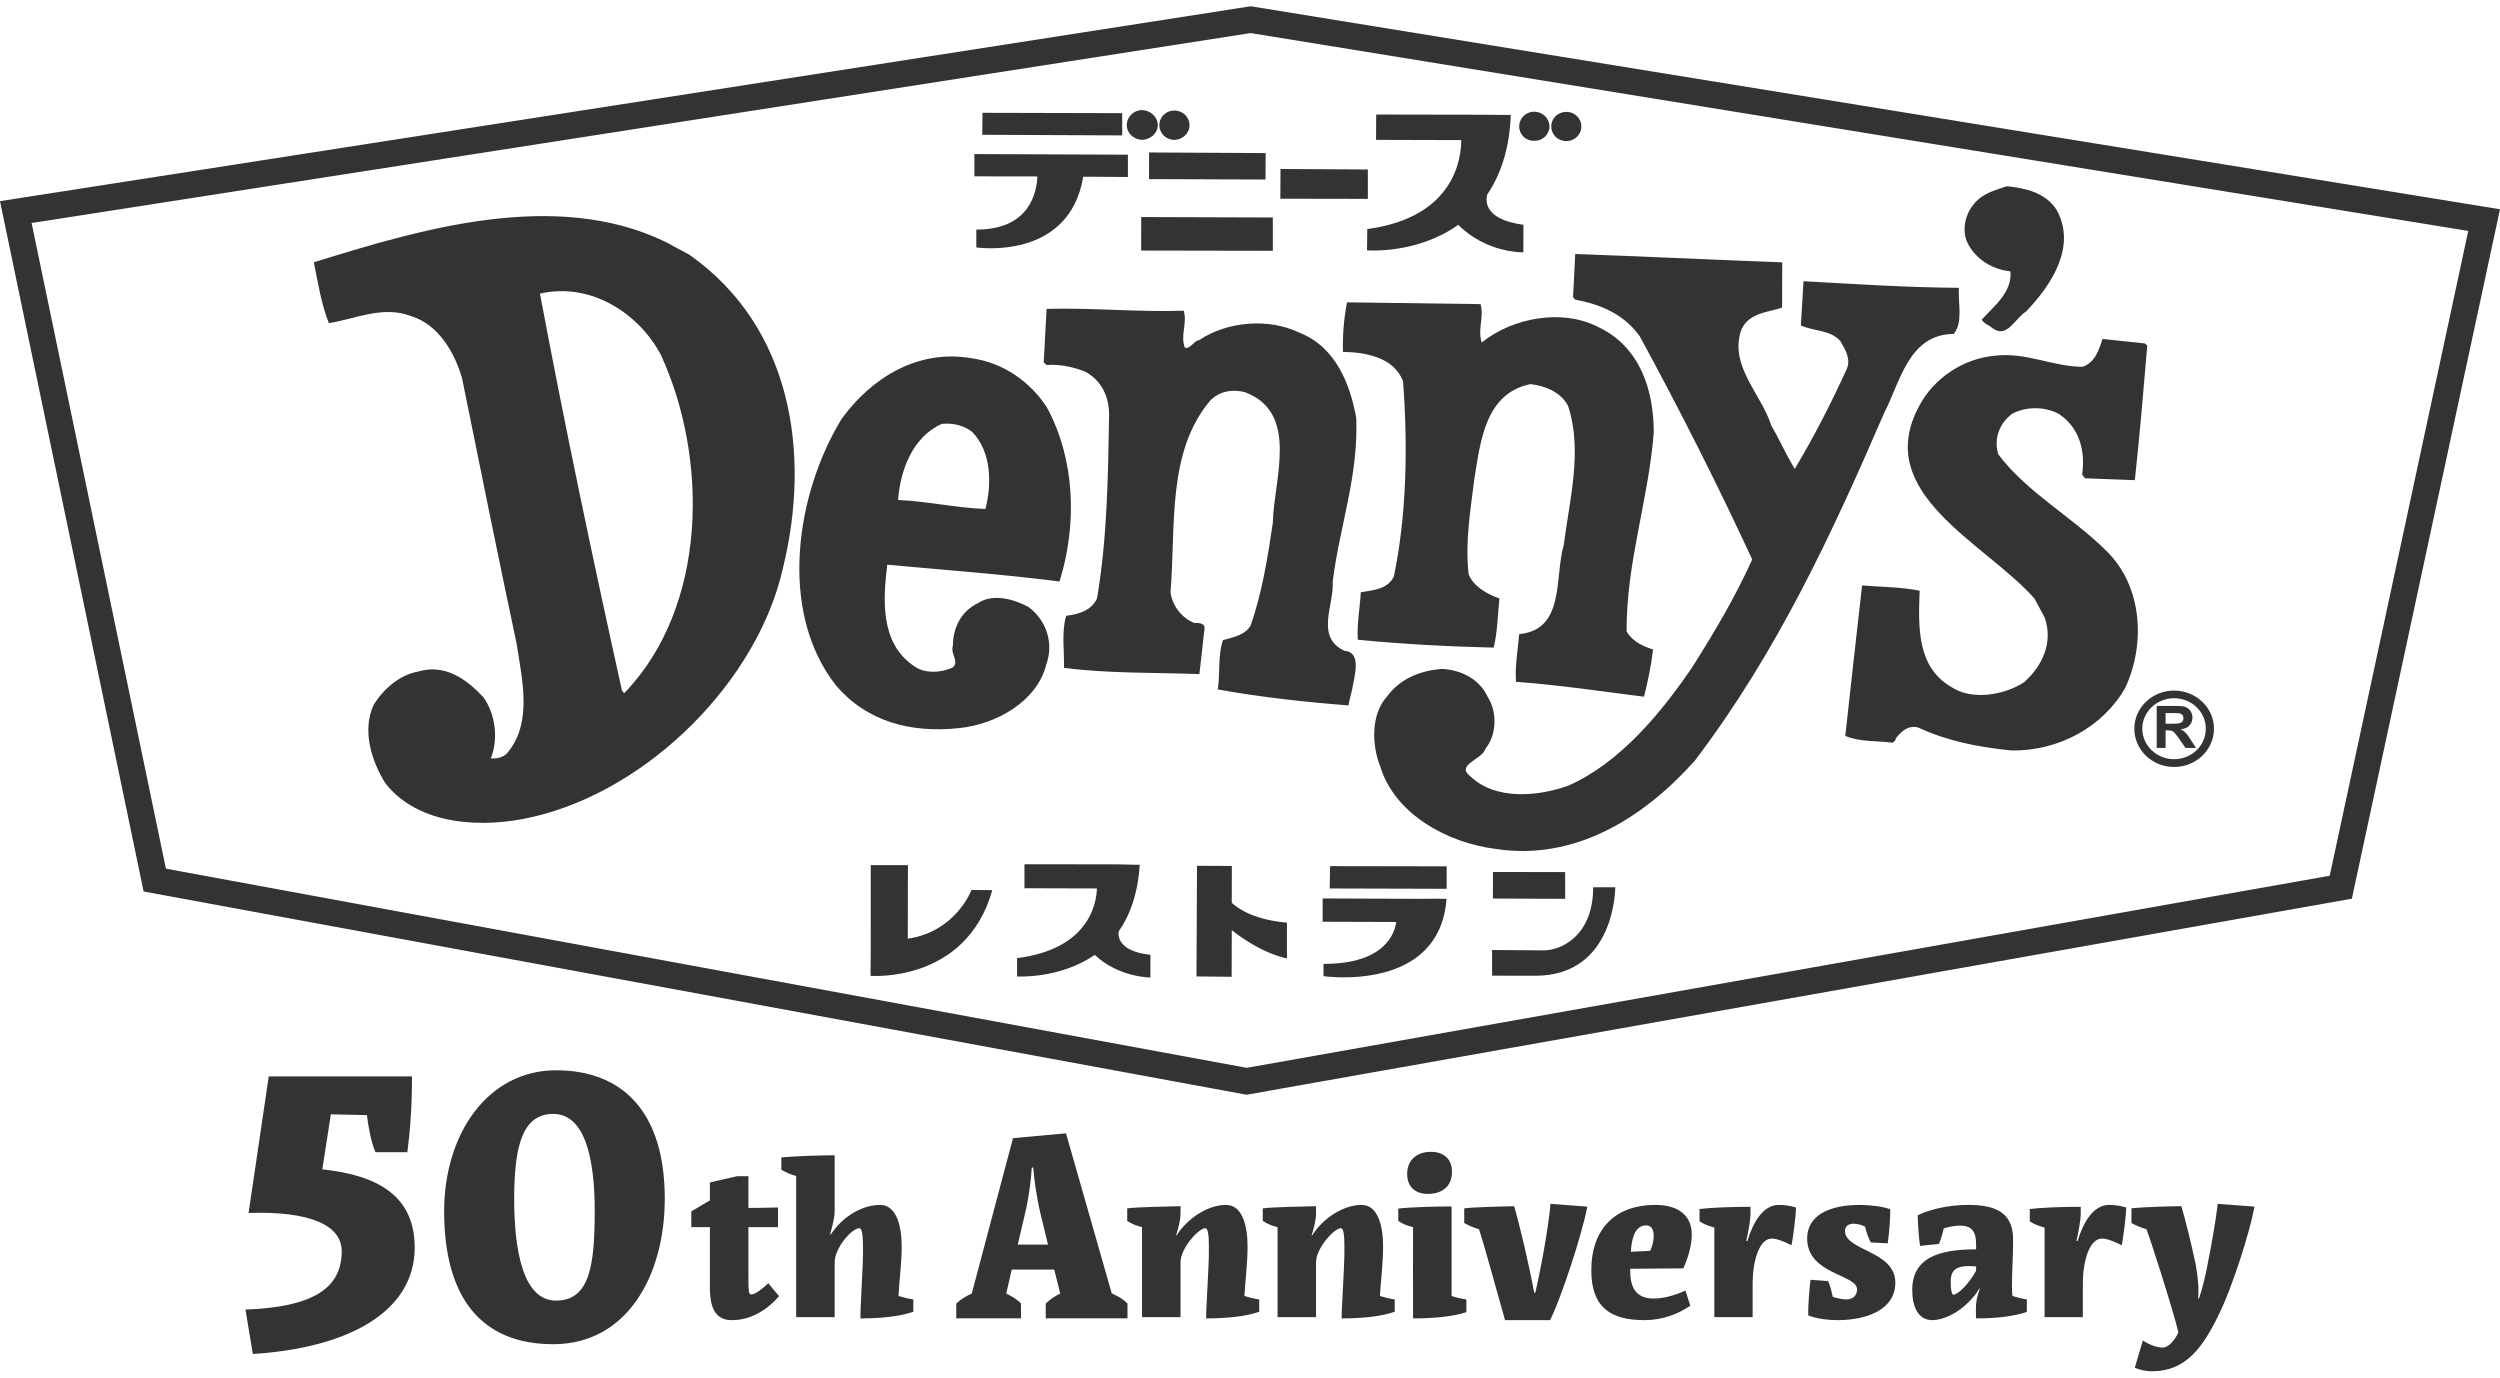 <?xml version="1.0" encoding="UTF-8"?>
<svg id="_レイヤー_2" data-name="レイヤー 2" xmlns="http://www.w3.org/2000/svg" viewBox="0 0 294 162">
  <defs>
    <style>
      .cls-1 {
        fill: none;
      }

      .cls-1, .cls-2 {
        stroke-width: 0px;
      }

      .cls-2 {
        opacity: .8;
      }
    </style>
  </defs>
  <g id="_情報" data-name="情報">
    <g>
      <rect class="cls-1" width="294" height="162"/>
      <path class="cls-2" d="m47.902,135.502c.273-2.157.548-4.842.548-8.916h-16.845l-2.373,16.059c7.348-.24,10.955,1.486,10.955,4.506,0,4.315-3.331,6.567-11.321,6.855l.867,5.224c11.366-.719,19.035-5.033,19.035-12.511,0-5.896-4.062-8.485-10.864-9.204l1.004-6.471,4.245.095c.137,1.247.503,3.26,1.004,4.363h3.743Zm4.328,6.95c0,10.306,4.502,15.627,12.825,15.627,8.707,0,13.123-8.101,13.123-17.113,0-10.258-5.011-15.099-12.782-15.099-8.069,0-13.165,7.526-13.165,16.585Zm8.238-1.486c0-6.28,1.02-9.97,4.586-9.97,3.696,0,4.884,5.129,4.884,11.36,0,6.376-.552,10.594-4.544,10.594-3.95,0-4.926-6.088-4.926-11.984Zm23.019,3.345v7.182c0,2.589.846,3.756,2.562,3.756,2.337,0,4.228-1.269,5.571-2.817l-1.268-1.523c-.672.634-1.518,1.319-2.015,1.319-.298,0-.324-.431-.324-1.903v-6.014h3.483v-2.309c-1.766.05-3.483.05-3.483.05v-3.73h-1.318l-3.208.736v2.107l-2.189,1.294v1.853h2.189Zm14.669,10.583v-6.472c0-1.624,1.99-3.984,2.91-3.984.423,0,.423,1.523.423,2.868,0,1.751-.348,6.801-.298,7.74,2.511,0,4.749-.254,6.217-.787v-1.446c-.672-.102-1.094-.203-1.741-.406.05-1.472.373-3.808.373-5.812,0-2.361-.596-4.898-2.536-4.898-2.114,0-4.427,1.37-5.82,3.502l-.05-.076c.423-1.549.522-2.132.522-2.715v-6.548c-1.641,0-4.775.102-6.268.254v1.447c.573.33,1.02.533,1.741.736v16.598h4.526Zm43.684.152c2.537,0,4.775-.254,6.243-.787v-1.446c-.672-.102-1.069-.203-1.741-.406.075-1.447.373-3.808.373-5.812,0-2.361-.571-4.898-2.537-4.898-2.112,0-4.526,1.548-5.818,3.603l-.05-.025c.324-1.041.522-1.929.522-2.538v-.888c-1.318.025-5.123.101-6.268.253v1.472c.472.33,1.069.584,1.741.736v10.583h4.526v-6.472c0-1.624,2.139-3.984,2.91-3.984.448,0,.423,1.523.423,2.868,0,1.751-.348,6.801-.324,7.74Zm15.937,0c2.537,0,4.775-.254,6.243-.787v-1.446c-.672-.102-1.069-.203-1.741-.406.075-1.447.373-3.808.373-5.812,0-2.361-.571-4.898-2.537-4.898-2.112,0-4.526,1.548-5.818,3.603l-.05-.025c.324-1.041.522-1.929.522-2.538v-.888c-1.318.025-5.123.101-6.268.253v1.472c.472.33,1.069.584,1.741.736v10.583h4.526v-6.472c0-1.624,2.139-3.984,2.91-3.984.448,0,.423,1.523.423,2.868,0,1.751-.348,6.801-.324,7.74Zm8.401,0c2.487,0,4.775-.229,6.268-.736v-1.497c-.672-.102-1.144-.203-1.741-.406v-10.532c-1.94,0-5.123.102-6.268.254v1.446c.472.356,1.069.584,1.741.736,0,0-.024,9.745,0,10.735Zm-.697-17.004c0,1.624,1.045,2.361,2.438,2.361,1.566,0,2.835-.787,2.835-2.614,0-1.32-.796-2.335-2.488-2.335-1.74,0-2.785,1.066-2.785,2.589Zm14.944,13.984c-.622-3.375-1.766-8.173-2.363-10.177-1.094.025-4.725.101-5.869.253v1.726c.597.33,1.019.508,1.741.736.646,1.929,2.262,7.918,3.058,10.685h5.298c1.318-2.64,3.756-10.051,4.378-13.35l-4.328-.33c-.249,2.943-1.243,8.172-1.792,10.456h-.124Zm17.531-2.868c.573-1.244.996-2.715.996-3.985,0-2.157-1.492-3.476-4.303-3.476-4.577,0-7.511,2.715-7.511,7.689,0,4.162,2.039,5.863,6.243,5.863,2.114,0,3.979-.711,5.397-1.701l-.573-1.776c-1.169.533-2.511.939-3.73.939-1.79,0-2.76-.964-2.76-3.198v-.304l6.241-.05Zm-4.376-5.051c.721,0,.895.61.895,1.295,0,.558-.199,1.32-.423,1.7l-2.262.102c.099-1.853.622-3.096,1.79-3.096Zm12.53,10.786v-4.01c0-2.36.697-5.228,2.262-5.228.648,0,1.642.457,2.313.787.15-.711.522-3.452.522-4.441-.571-.178-1.268-.304-2.013-.304-1.841,0-3.035,2.029-3.706,4.263l-.125-.025c.225-1.041.498-2.462.498-3.248v-.762c-1.916-.025-4.85.102-5.994.254v1.447c.472.33,1.069.558,1.741.736v10.532h4.502Zm12.281-3.274c0,.787-.547,1.193-1.268,1.193-.448,0-1.193-.153-1.592-.305-.124-.609-.298-1.319-.547-1.852l-2.064-.152c-.15,1.142-.299,3.172-.273,4.188,1.069.431,2.461.558,3.431.558,3.432,0,6.814-1.218,6.814-4.416,0-3.756-5.919-3.731-5.919-6.066,0-.533.374-.863,1.02-.863.397,0,.994.152,1.343.355.174.711.373,1.295.672,1.853l1.989.102c.15-1.116.299-2.563.299-4.01-.946-.33-2.388-.507-3.607-.507-3.457,0-6.168,1.167-6.168,3.959,0,4.213,5.869,4.213,5.869,5.964Zm19.966,1.193c-.671-.102-1.143-.229-1.691-.406-.174-1.193.075-4.137.075-6.649,0-3.148-2.039-4.061-5.271-4.061-2.288,0-4.477.507-5.945,1.217.026,1.345.125,2.538.273,3.604l2.215-.229c.247-.558.422-1.167.571-1.827.547-.177,1.268-.33,1.89-.33,1.344,0,1.916.609,1.916,2.233v.558c-4.328,0-7.511.964-7.511,4.771,0,1.828.597,3.554,2.388,3.554,1.243,0,3.06-.838,4.378-2.259.472-.483.721-.787,1.118-1.447l.075.025c-.199.483-.472,1.32-.472,2.31,0,.355,0,.71.024,1.167,2.511,0,4.477-.254,5.968-.762v-1.471Zm-5.968-3.375c-.871,1.598-2.163,2.817-2.661,2.817-.225,0-.324-.711-.324-1.498,0-1.446.648-2.03,2.985-1.827v.508Zm12.555,5.456v-4.01c0-2.36.697-5.228,2.262-5.228.648,0,1.642.457,2.313.787.15-.711.522-3.452.522-4.441-.571-.178-1.268-.304-2.013-.304-1.841,0-3.035,2.029-3.706,4.263l-.125-.025c.225-1.041.498-2.462.498-3.248v-.762c-1.916-.025-4.85.102-5.994.254v1.447c.472.33,1.069.558,1.741.736v10.532h4.502Zm9.346,3.578c-.771,0-1.816-.482-2.288-.837l-.946,3.198c.573.304,1.468.431,2.015.431,4.03,0,6.045-2.842,8.009-6.98,1.367-2.816,3.432-9.086,4.054-12.384l-4.328-.33c-.299,2.487-.747,4.796-1.144,6.877-.225,1.269-.672,3.173-1.069,4.289l-.099-.076c.124-.913,0-2.512-.299-4.061-.522-2.462-1.193-5.152-1.667-6.75-1.118,0-4.7.101-5.869.253v1.726c.597.33,1.12.533,1.766.736.373.888,3.133,9.466,3.755,12.131-.448.939-1.118,1.776-1.89,1.776Zm-121.697-3.436v-1.741c-.5-.51-.97-.78-1.852-1.2l-5.379-18.814-6.233.57-4.85,18.274c-.705.3-1.411.78-1.823,1.17v1.741h7.613v-1.741c-.441-.48-1.058-.84-1.733-1.17l.646-2.82h4.998l.705,2.82c-.646.3-1.204.69-1.704,1.17v1.741h9.612Zm-11.905-12.933c.322-1.531.588-3.481.646-4.801h.176c.09,1.2.353,3.301.824,5.311l.911,3.751h-3.556l.999-4.261ZM147.084.736l146.916,23.872-17.421,81.08-129.978,23.053L16.889,104.837 0,23.656,147.084.736ZM3.717,26.229c.632,3.037,15.389,73.97,15.795,75.925,2.021.372,126.552,23.321,127.099,23.422.548-.097,125.338-22.23,127.363-22.59.419-1.953,15.641-72.796,16.293-75.83-3.157-.513-142.71-23.189-143.193-23.267-.483.075-140.197,21.846-143.357,22.339Zm128.254-12.921l-16.428-.042-.031,2.584,16.459.074v-2.617Zm16.87,4.693l-13.707-.071-.008,3.132,13.698.051.017-3.113Zm12.018,1.929l-10.272-.057-.018,3.496,10.291.018v-3.457Zm-11.173,5.646l-15.482-.051-.005,3.94,15.487.028v-3.917Zm-17.045-7.386l-18.053-.071v2.619l7.41.011c-.072,1.776-.851,6.275-7.182,6.247v2.1s10.926,1.647,12.573-8.317l5.252.034v-2.622Zm42.25,4.704c1.516-2.247,2.637-5.317,2.779-9.376h-.655l-2.422-.027-12.752-.023-.02,2.98,10.021.028c0,1.698-.474,9.049-11.048,10.459l-.033,2.505s5.875.481,10.732-3.004c3.344,3.363,7.651,3.238,7.651,3.238l.013-3.238c-5.051-.69-4.32-3.186-4.267-3.541Zm-40.589-6.446c1.008-.038,1.85-.778,1.85-1.73,0-.981-.828-1.718-1.85-1.775-.969,0-1.79.794-1.79,1.758-.012.957.821,1.709,1.79,1.746Zm3.793,0c.968,0,1.791-.778,1.791-1.721,0-.959-.773-1.728-1.791-1.728-.957,0-1.753.738-1.753,1.718-.012.94.777,1.73,1.753,1.73Zm42.322.105c.995.038,1.796-.733,1.796-1.676,0-.973-.791-1.722-1.786-1.748-.985,0-1.767.764-1.767,1.731-.013.961.782,1.732,1.757,1.694Zm3.788.038c.964,0,1.761-.752,1.761-1.715,0-.973-.797-1.722-1.761-1.722-.991,0-1.775.749-1.775,1.722,0,.943.755,1.715,1.775,1.715Zm-52.647,92.938c1.321-1.886,2.262-4.427,2.473-7.836h-.612l-2.021-.048-10.923-.009v2.82l8.521.025c-.059,1.804-.939,7.111-9.386,8.196v2.153s4.99.32,9.131-2.534c2.855,2.675,6.549,2.656,6.549,2.656v-2.667c-3.666-.4-3.829-2.095-3.732-2.755Zm-17.311-4.87s-1.837,4.919-7.492,5.727l.018-8.648h-4.372l-.005,10.546-.018,1.56v.915s11.244.894,14.315-10.08l-2.446-.02Zm37.099,3.839c-3.702-.309-5.616-1.528-6.49-2.33l.008-4.332-4.096-.021-.063,13.015,4.137.039.013-5.484c3.645,2.877,6.49,3.319,6.49,3.319v-4.207Zm18.78-6.617l-13.706-.023-.047,2.625,13.753.038v-2.64Zm13.934.674l-8.488-.009-.009,3.122,8.497.033v-3.147Zm-15.453,3.131l-1.456.016-11.61-.047v2.74l8.654.028c-.164,1.299-1.311,4.94-8.551,4.93v1.439s13.638,2.014,14.469-9.091l-1.506-.016Zm6.863,9.053s2.143,0,5.083.008c9.426.013,9.404-10.408,9.404-10.408h-2.601c0,5.674-3.709,7.425-5.831,7.425-2.148-.027-6.056-.045-6.056-.045v3.02Zm60.543-92.838c-1.472.498-3.006.859-4.013,2.262-.996,1.257-1.333,3.247-.477,4.67,1.027,1.818,2.954,2.877,4.9,3.077.227,2.474-1.946,4.089-3.379,5.687.316.486.766.585,1.241.964,1.754,1.333,2.628-1.093,3.972-1.92,3.161-3.302,5.915-7.725,3.61-11.946-1.293-2.049-3.715-2.586-5.855-2.795Zm-50.766,7.962l-.257,5.098.247.272c3.0.559,5.755,1.722,7.6,4.318,4.708,8.644,9.15,17.452,13.225,26.242-2.013,4.446-4.459,8.571-7.045,12.651-3.628,5.345-8.49,11.269-14.611,13.959-3.523,1.256-8.49,1.732-11.461-1.08-1.842-1.415,1.378-1.978,1.737-3.264,1.324-1.623,1.418-4.269.29-6.076-.977-2.127-3.128-3.209-5.414-3.32-2.576.204-4.914,1.152-6.47,3.272-1.886,2.101-1.767,5.701-.776,8.194,1.72,5.649,7.957,9.005,13.578,9.704,9.281,1.428,17.391-3.608,23.449-10.413,9.716-12.823,16.166-26.806,22.279-40.95,1.805-3.432,2.827-9.177,8.12-9.195,1.18-1.336.482-3.81.636-5.43-6.199-.035-12.208-.448-18.282-.774l-.311,5.203c1.533.694,3.409.495,4.626,1.806.599,1.021,1.28,2.13.774,3.308-1.816,3.991-3.824,7.911-6.116,11.751-1.033-1.683-1.779-3.413-2.762-5.107-1.212-3.783-5.016-7.053-3.513-11.292.956-2.043,3.254-2.005,4.784-2.573l.017-5.315c-8.041-.301-16.196-.696-24.343-.985Zm-93.172,36.936c-2.924,13.151-15.675,26.09-29.408,29.266-5.817,1.376-13.436,1.065-17.365-3.974-1.604-2.595-2.744-6.158-1.378-9.17,1.086-1.816,3.044-3.543,5.176-3.931,3.23-.981,5.75.882,7.749,3.002,1.379,1.924,1.802,4.882.872,7.174.512.114,1.434-.085,1.882-.557,3.064-3.529,1.792-8.703,1.164-12.837-2.219-10.476-4.324-20.905-6.429-31.286-.828-2.889-2.69-6.312-6.044-7.332-3.32-1.241-6.522.367-9.617.847-.906-2.257-1.264-4.704-1.774-7.153,12.47-3.868,28.37-8.677,41.344-2.41l2.834,1.524c11.986,8.442,14.323,23.28,10.993,36.837Zm-14.364-25.074c-2.527-4.81-8.205-8.591-14.211-7.192,2.945,15.671,6.212,31.193,9.646,46.678l.256.313c9.856-10.19,9.914-27.672,4.309-39.8Zm80.703-6.172c-.388,1.916-.535,3.974-.483,5.827,2.865.046,6.007.717,7.067,3.448.571,7.628.433,15.74-1.086,22.986-.765,1.52-2.461,1.579-3.885,1.836-.104,1.896-.474,3.819-.349,5.581,5.219.514,10.576.797,15.978.928.459-1.874.47-3.842.675-5.778-1.439-.513-3.06-1.408-3.625-2.864-.422-3.858.238-7.662.693-11.308.709-4.29,1.249-9.936,6.574-11.04,1.792.206,3.61.97,4.432,2.571,1.742,5.266.149,11.127-.513,16.38-1.104,3.728.199,9.946-5.231,10.447-.181,1.896-.51,3.799-.381,5.615,5.103.369,10.004,1.119,15.055,1.751.465-1.824.841-3.681,1.065-5.552-1.169-.379-2.392-.906-3.113-2.124-.043-8.073,2.556-15.38,3.192-23.344.022-4.938-1.567-10.076-6.437-12.41-4.29-2.263-10.173-1.141-13.788,1.772-.524-1.508.301-3.017-.145-4.512l-15.694-.209Zm-35.335.771l-.341,6.303.341.294c1.561-.102,3.06.212,4.497.763,1.98,1.034,2.854,3.007,2.854,5.062-.127,7.503-.224,14.522-1.413,21.596-.589,1.408-2.145,1.908-3.633,2.073-.571,1.847-.208,4.22-.255,6.124,5.271.682,10.78.54,15.921.734l.617-5.504c-.086-.508-.774-.528-1.221-.508-1.518-.594-2.651-2.157-2.789-3.656.622-7.819-.42-16.395,4.618-22.446,1.053-1.151,2.658-1.423,4.104-1.046,6.504,2.401,3.391,10.354,3.307,15.34-.6,4.128-1.277,8.275-2.606,12.094-.609,1.126-2.173,1.439-3.265,1.73-.606,1.821-.319,3.944-.606,5.8,4.997.905,10.311,1.488,15.374,1.878.086-.594.308-1.312.432-1.891.18-1.307,1.245-4.37-.909-4.529-3.479-1.633-1.195-5.378-1.374-8.182.817-6.531,3.029-12.331,2.763-19.208-.706-3.887-2.363-8.308-6.648-10.009-3.665-1.774-8.54-1.346-11.844.871-.619.07-.981,1.03-1.657.897-.575-1.455.309-2.874-.142-4.37-5.091.197-11.05-.371-16.125-.21Zm129.141,4.06l-4.968-.524c-.405,1.269-.868,2.76-2.326,3.273-3.507,0-6.668-1.753-10.352-1.299-3.69.331-7.177,2.652-8.874,5.905-5.591,10.286,7.706,16.063,13.549,22.641l1.202,2.238c1.03,2.91-.249,5.687-2.429,7.623-2.301,1.496-6.116,2.167-8.543.553-4.099-2.361-3.877-7.149-3.728-11.33-2.119-.434-4.546-.434-6.77-.618-.655,5.931-1.35,11.836-1.977,17.693,1.687.731,3.739.561,5.577.804.12-.139.38-.243.337-.47.553-.734,1.42-1.643,2.648-1.321,3.428,1.595,7.081,2.315,10.983,2.705,5.542.09,10.787-2.777,13.388-7.385,2.369-5.093,2.065-11.927-2.252-16.108-4.009-3.997-9.327-6.851-12.69-11.342-.578-1.881.201-3.735,1.673-4.785,1.673-.859,3.818-.841,5.468.051,2.417,1.605,3.12,4.363,2.722,7.112l.328.448,5.871.218c.558-5.105,1.029-10.755,1.462-15.845l-.298-.237Zm-147.879,26.027c-.482,3.969-.893,9.216,3.157,11.924,1.231.938,3.332.777,4.561.142.787-.732-.328-1.58,0-2.522,0-2.061.916-4.059,2.978-5.042,1.781-1.175,4.253-.418,5.907.457,2.136,1.613,3.006,4.256,2.087,6.815-1.104,4.349-5.927,6.999-10.198,7.433-5.732.644-11.004-.791-14.597-5.109-6.773-8.741-4.598-22.531.749-31.262,3.504-4.809,8.975-8.255,15.368-7.101,3.561.515,6.795,2.69,8.785,5.803,3.299,6.12,3.55,13.734,1.462,20.432-6.83-.866-13.302-1.328-20.258-1.971Zm1.271-7.613c3.471.15,6.798.93,10.272,1.057.766-2.96.715-6.703-1.55-9.062-1.006-.764-2.187-1.072-3.577-.945-3.529,1.582-4.894,5.589-5.145,8.95Zm148.018,29.159h1.043v-2.068h.201c.685,0,.752.105,1.394.985l.741,1.083h1.24l-.62-.956c-.514-.836-.714-.984-1.16-1.219v-.033c.189-.007.416-.06.573-.13.509-.217.788-.692.788-1.232,0-.471-.247-1.027-.843-1.256-.149-.054-.395-.114-1.169-.114h-2.189v4.939Zm1.043-4.101h.81c.685,0,.82,0,1.001.105.206.106.288.287.288.497,0,.161-.044.456-.409.566-.181.083-.62.083-.934.083h-.756v-1.251Zm.991-1.745c-2.035,0-3.731,1.607-3.731,3.579,0,1.99,1.696,3.59,3.731,3.59,2.081,0,3.739-1.6,3.739-3.59,0-1.973-1.659-3.579-3.739-3.579Zm4.7,3.579c0,2.496-2.105,4.507-4.7,4.507-2.571,0-4.668-2.011-4.668-4.507,0-2.464,2.097-4.478,4.668-4.478,2.595,0,4.7,2.014,4.7,4.478Z"/>
    </g>
  </g>
</svg>